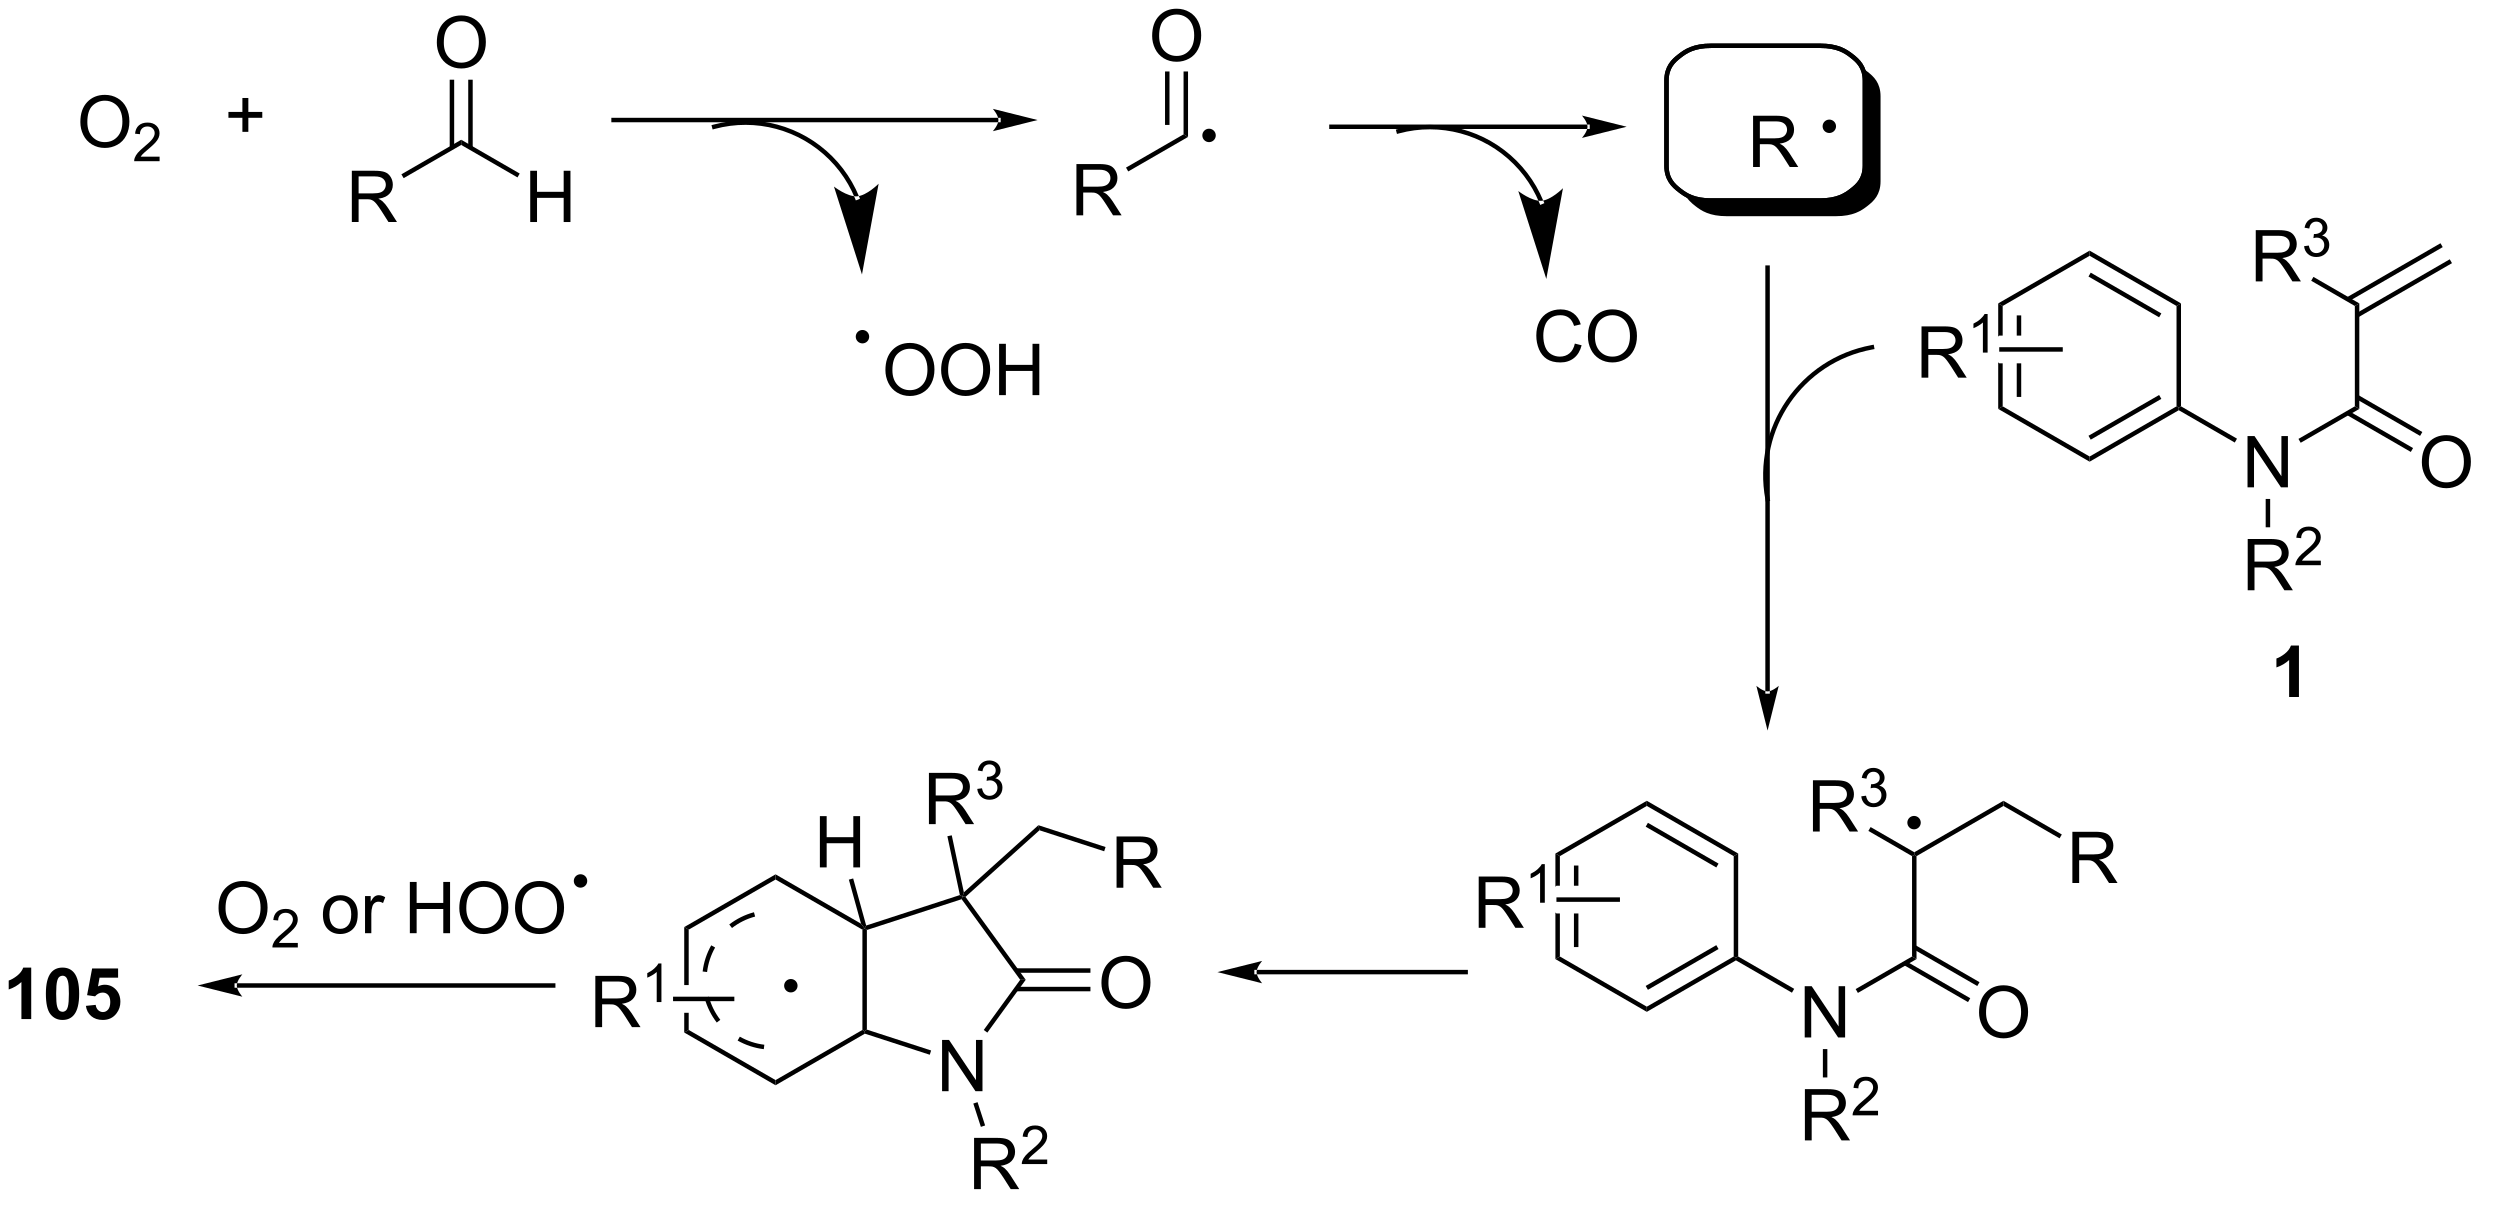 <?xml version="1.0" encoding="UTF-8"?>
<!DOCTYPE svg PUBLIC '-//W3C//DTD SVG 1.0//EN'
          'http://www.w3.org/TR/2001/REC-SVG-20010904/DTD/svg10.dtd'>
<svg stroke-dasharray="none" shape-rendering="auto" xmlns="http://www.w3.org/2000/svg" font-family="'Dialog'" text-rendering="auto" width="766" fill-opacity="1" color-interpolation="auto" color-rendering="auto" preserveAspectRatio="xMidYMid meet" font-size="12px" viewBox="0 0 766 372" fill="black" xmlns:xlink="http://www.w3.org/1999/xlink" stroke="black" image-rendering="auto" stroke-miterlimit="10" stroke-linecap="square" stroke-linejoin="miter" font-style="normal" stroke-width="1" height="372" stroke-dashoffset="0" font-weight="normal" stroke-opacity="1"
><!--Generated by the Batik Graphics2D SVG Generator--><defs id="genericDefs"
  /><g
  ><defs id="defs1"
    ><clipPath clipPathUnits="userSpaceOnUse" id="clipPath1"
      ><path d="M1.297 1.611 L288.209 1.611 L288.209 140.885 L1.297 140.885 L1.297 1.611 Z"
      /></clipPath
      ><clipPath clipPathUnits="userSpaceOnUse" id="clipPath2"
      ><path d="M-0.339 36.893 L-0.339 171.434 L278.392 171.434 L278.392 36.893 Z"
      /></clipPath
      ><clipPath clipPathUnits="userSpaceOnUse" id="clipPath3"
      ><path d="M-0.339 36.893 L-0.339 171.322 L277.623 171.322 L277.623 36.893 Z"
      /></clipPath
    ></defs
    ><g transform="scale(2.667,2.667) translate(-1.297,-1.611) matrix(1.029,0,0,1.029,1.646,-36.337)"
    ><path d="M8.632 50.508 Q8.632 49.081 9.397 48.276 Q10.163 47.469 11.374 47.469 Q12.166 47.469 12.801 47.849 Q13.439 48.227 13.772 48.904 Q14.108 49.581 14.108 50.44 Q14.108 51.312 13.757 52 Q13.405 52.688 12.759 53.042 Q12.116 53.396 11.369 53.396 Q10.562 53.396 9.924 53.005 Q9.288 52.612 8.96 51.938 Q8.632 51.26 8.632 50.508 ZM9.413 50.518 Q9.413 51.555 9.968 52.151 Q10.525 52.745 11.366 52.745 Q12.22 52.745 12.772 52.143 Q13.327 51.542 13.327 50.438 Q13.327 49.737 13.09 49.216 Q12.853 48.695 12.397 48.409 Q11.944 48.12 11.377 48.12 Q10.572 48.12 9.991 48.675 Q9.413 49.227 9.413 50.518 Z" stroke="none" clip-path="url(#clipPath3)"
    /></g
    ><g transform="matrix(2.743,0,0,2.743,0.931,-101.195)"
    ><path d="M17.488 54.389 L17.488 54.897 L14.648 54.897 Q14.642 54.706 14.711 54.53 Q14.818 54.241 15.056 53.959 Q15.297 53.678 15.748 53.309 Q16.447 52.735 16.693 52.399 Q16.939 52.063 16.939 51.764 Q16.939 51.452 16.715 51.237 Q16.492 51.02 16.131 51.02 Q15.75 51.02 15.521 51.248 Q15.293 51.477 15.291 51.881 L14.748 51.827 Q14.804 51.219 15.168 50.903 Q15.531 50.584 16.142 50.584 Q16.761 50.584 17.121 50.928 Q17.482 51.27 17.482 51.776 Q17.482 52.034 17.377 52.284 Q17.271 52.532 17.025 52.807 Q16.781 53.082 16.213 53.563 Q15.738 53.961 15.603 54.104 Q15.469 54.246 15.381 54.389 L17.488 54.389 Z" stroke="none" clip-path="url(#clipPath3)"
    /></g
    ><g transform="matrix(2.743,0,0,2.743,0.931,-101.195)"
    ><path d="M26.737 51.62 L26.737 50.05 L25.177 50.05 L25.177 49.394 L26.737 49.394 L26.737 47.837 L27.401 47.837 L27.401 49.394 L28.958 49.394 L28.958 50.05 L27.401 50.05 L27.401 51.62 L26.737 51.62 Z" stroke="none" clip-path="url(#clipPath3)"
    /></g
    ><g transform="matrix(2.743,0,0,2.743,0.931,-101.195)"
    ><path d="M38.961 61.693 L38.961 55.966 L41.5 55.966 Q42.265 55.966 42.664 56.12 Q43.062 56.274 43.299 56.664 Q43.539 57.055 43.539 57.529 Q43.539 58.138 43.143 58.557 Q42.75 58.974 41.924 59.086 Q42.226 59.232 42.382 59.373 Q42.713 59.677 43.01 60.133 L44.007 61.693 L43.054 61.693 L42.296 60.5 Q41.963 59.985 41.747 59.711 Q41.533 59.438 41.364 59.328 Q41.195 59.219 41.018 59.177 Q40.89 59.149 40.596 59.149 L39.718 59.149 L39.718 61.693 L38.961 61.693 ZM39.718 58.492 L41.346 58.492 Q41.867 58.492 42.158 58.386 Q42.453 58.279 42.604 58.042 Q42.757 57.805 42.757 57.529 Q42.757 57.123 42.461 56.862 Q42.166 56.599 41.531 56.599 L39.718 56.599 L39.718 58.492 Z" stroke="none" clip-path="url(#clipPath3)"
    /></g
    ><g transform="matrix(2.743,0,0,2.743,0.931,-101.195)"
    ><path d="M44.748 56.794 L44.498 56.361 L51.178 52.504 L51.178 53.082 Z" stroke="none" clip-path="url(#clipPath3)"
    /></g
    ><g transform="matrix(2.743,0,0,2.743,0.931,-101.195)"
    ><path d="M58.889 61.693 L58.889 55.966 L59.647 55.966 L59.647 58.318 L62.624 58.318 L62.624 55.966 L63.382 55.966 L63.382 61.693 L62.624 61.693 L62.624 58.992 L59.647 58.992 L59.647 61.693 L58.889 61.693 Z" stroke="none" clip-path="url(#clipPath3)"
    /></g
    ><g transform="matrix(2.743,0,0,2.743,0.931,-101.195)"
    ><path d="M51.178 53.082 L51.178 52.504 L57.715 56.278 L57.465 56.711 Z" stroke="none" clip-path="url(#clipPath3)"
    /></g
    ><g transform="matrix(2.743,0,0,2.743,0.931,-101.195)"
    ><path d="M48.455 41.654 Q48.455 40.227 49.221 39.422 Q49.986 38.615 51.197 38.615 Q51.989 38.615 52.624 38.995 Q53.262 39.373 53.596 40.05 Q53.932 40.727 53.932 41.586 Q53.932 42.459 53.58 43.146 Q53.228 43.834 52.583 44.188 Q51.939 44.542 51.192 44.542 Q50.385 44.542 49.747 44.151 Q49.111 43.758 48.783 43.084 Q48.455 42.406 48.455 41.654 ZM49.236 41.664 Q49.236 42.701 49.791 43.297 Q50.348 43.891 51.189 43.891 Q52.044 43.891 52.596 43.289 Q53.15 42.688 53.15 41.584 Q53.15 40.883 52.913 40.362 Q52.676 39.841 52.221 39.555 Q51.767 39.266 51.2 39.266 Q50.395 39.266 49.814 39.821 Q49.236 40.373 49.236 41.664 Z" stroke="none" clip-path="url(#clipPath3)"
    /></g
    ><g transform="matrix(2.743,0,0,2.743,0.931,-101.195)"
    ><path d="M52.463 53.391 L52.463 45.795 L51.963 45.795 L51.963 53.391 ZM50.393 53.391 L50.393 45.795 L49.893 45.795 L49.893 53.391 Z" stroke="none" clip-path="url(#clipPath3)"
    /></g
    ><g transform="matrix(2.743,0,0,2.743,0.931,-101.195)"
    ><path d="M111.187 50.549 L111.187 50.549 L68.199 50.549 L67.949 50.549 L67.949 50.049 L68.199 50.049 L111.187 50.049 L111.437 50.049 L111.437 50.549 ZM115.562 50.299 L110.562 49.049 C110.562 49.049 111.187 49.752 111.187 50.299 C111.187 50.846 110.562 51.549 110.562 51.549 Z" stroke="none" clip-path="url(#clipPath3)"
    /></g
    ><g transform="matrix(2.743,0,0,2.743,0.931,-101.195)"
    ><path d="M95.166 59.049 L95.166 59.049 L95.165 59.047 L95.397 58.953 L95.166 59.049 C95.165 59.048 95.165 59.046 95.164 59.044 L95.396 58.95 L95.164 59.045 C95.161 59.037 95.157 59.029 95.154 59.02 L95.385 58.925 L95.154 59.02 C94.936 58.492 94.683 57.976 94.397 57.477 L94.613 57.352 L94.397 57.477 C93.824 56.479 93.116 55.548 92.28 54.713 L92.457 54.536 L92.28 54.713 C90.61 53.043 88.557 51.881 86.351 51.29 L86.416 51.049 L86.351 51.29 C84.145 50.699 81.787 50.679 79.505 51.29 L79.263 51.355 L79.134 50.872 L79.376 50.807 C81.744 50.172 84.192 50.194 86.481 50.807 L86.481 50.807 C88.77 51.42 90.9 52.626 92.634 54.36 L92.634 54.36 C93.501 55.227 94.235 56.193 94.83 57.228 L94.83 57.228 C95.128 57.746 95.39 58.281 95.616 58.83 L95.616 58.83 C95.62 58.838 95.623 58.847 95.627 58.855 L95.627 58.856 C95.627 58.856 95.627 58.857 95.628 58.858 L95.629 58.859 L95.629 58.861 L95.723 59.093 L95.26 59.281 ZM95.945 67.553 L97.805 57.415 C97.805 57.415 96.481 58.751 95.389 58.821 C94.297 58.89 92.815 57.732 92.815 57.732 Z" stroke="none" clip-path="url(#clipPath3)"
    /></g
    ><g transform="matrix(2.743,0,0,2.743,0.931,-101.195)"
    ><path d="M119.9 60.944 L119.9 55.217 L122.439 55.217 Q123.204 55.217 123.603 55.371 Q124.001 55.524 124.238 55.915 Q124.478 56.306 124.478 56.779 Q124.478 57.389 124.082 57.808 Q123.689 58.225 122.863 58.337 Q123.165 58.483 123.322 58.623 Q123.652 58.928 123.949 59.384 L124.947 60.944 L123.993 60.944 L123.236 59.751 Q122.902 59.235 122.686 58.962 Q122.472 58.688 122.303 58.579 Q122.134 58.469 121.957 58.428 Q121.829 58.399 121.535 58.399 L120.657 58.399 L120.657 60.944 L119.9 60.944 ZM120.657 57.743 L122.285 57.743 Q122.806 57.743 123.097 57.636 Q123.392 57.529 123.543 57.292 Q123.697 57.056 123.697 56.779 Q123.697 56.373 123.4 56.113 Q123.105 55.85 122.47 55.85 L120.657 55.85 L120.657 57.743 Z" stroke="none" clip-path="url(#clipPath3)"
    /></g
    ><g transform="matrix(2.743,0,0,2.743,0.931,-101.195)"
    ><path d="M125.688 56.044 L125.438 55.611 L131.867 51.899 L132.367 52.188 Z" stroke="none" clip-path="url(#clipPath3)"
    /></g
    ><g transform="matrix(2.743,0,0,2.743,0.931,-101.195)"
    ><path d="M128.359 40.904 Q128.359 39.477 129.125 38.673 Q129.89 37.865 131.101 37.865 Q131.893 37.865 132.528 38.246 Q133.166 38.623 133.5 39.3 Q133.836 39.977 133.836 40.837 Q133.836 41.709 133.484 42.397 Q133.133 43.084 132.487 43.438 Q131.844 43.792 131.096 43.792 Q130.289 43.792 129.651 43.402 Q129.015 43.009 128.687 42.334 Q128.359 41.657 128.359 40.904 ZM129.14 40.915 Q129.14 41.951 129.695 42.548 Q130.252 43.141 131.094 43.141 Q131.948 43.141 132.5 42.54 Q133.054 41.938 133.054 40.834 Q133.054 40.134 132.817 39.613 Q132.581 39.092 132.125 38.806 Q131.672 38.516 131.104 38.516 Q130.299 38.516 129.719 39.071 Q129.14 39.623 129.14 40.915 Z" stroke="none" clip-path="url(#clipPath3)"
    /></g
    ><g transform="matrix(2.743,0,0,2.743,0.931,-101.195)"
    ><path d="M132.367 52.188 L131.867 51.899 L131.867 44.874 L132.367 44.874 ZM130.297 50.848 L130.297 44.874 L129.797 44.874 L129.797 50.848 Z" stroke="none" clip-path="url(#clipPath3)"
    /></g
    ><g transform="matrix(2.743,0,0,2.743,0.931,-101.195)"
    ><path d="M98.564 78.237 Q98.564 76.81 99.33 76.005 Q100.095 75.198 101.306 75.198 Q102.098 75.198 102.733 75.578 Q103.371 75.956 103.705 76.633 Q104.041 77.31 104.041 78.169 Q104.041 79.042 103.689 79.729 Q103.338 80.417 102.692 80.771 Q102.049 81.125 101.301 81.125 Q100.494 81.125 99.856 80.734 Q99.22 80.341 98.892 79.667 Q98.564 78.99 98.564 78.237 ZM99.345 78.247 Q99.345 79.284 99.9 79.88 Q100.457 80.474 101.299 80.474 Q102.153 80.474 102.705 79.872 Q103.259 79.271 103.259 78.167 Q103.259 77.466 103.022 76.945 Q102.785 76.424 102.33 76.138 Q101.877 75.849 101.309 75.849 Q100.504 75.849 99.924 76.404 Q99.345 76.956 99.345 78.247 ZM104.787 78.237 Q104.787 76.81 105.552 76.005 Q106.318 75.198 107.529 75.198 Q108.321 75.198 108.956 75.578 Q109.594 75.956 109.927 76.633 Q110.263 77.31 110.263 78.169 Q110.263 79.042 109.912 79.729 Q109.56 80.417 108.914 80.771 Q108.271 81.125 107.524 81.125 Q106.716 81.125 106.078 80.734 Q105.443 80.341 105.115 79.667 Q104.787 78.99 104.787 78.237 ZM105.568 78.247 Q105.568 79.284 106.123 79.88 Q106.68 80.474 107.521 80.474 Q108.375 80.474 108.927 79.872 Q109.482 79.271 109.482 78.167 Q109.482 77.466 109.245 76.945 Q109.008 76.424 108.552 76.138 Q108.099 75.849 107.532 75.849 Q106.727 75.849 106.146 76.404 Q105.568 76.956 105.568 78.247 ZM111.262 81.026 L111.262 75.299 L112.02 75.299 L112.02 77.651 L114.996 77.651 L114.996 75.299 L115.754 75.299 L115.754 81.026 L114.996 81.026 L114.996 78.326 L112.02 78.326 L112.02 81.026 L111.262 81.026 Z" stroke="none" clip-path="url(#clipPath3)"
    /></g
    ><g transform="matrix(2.743,0,0,2.743,0.931,-101.195)"
    ><path d="M176.989 51.299 L176.989 51.299 L148.388 51.299 L148.138 51.299 L148.138 50.799 L148.388 50.799 L176.989 50.799 L177.239 50.799 L177.239 51.299 ZM181.364 51.049 L176.364 49.799 C176.364 49.799 176.989 50.502 176.989 51.049 C176.989 51.596 176.364 52.299 176.364 52.299 Z" stroke="none" clip-path="url(#clipPath3)"
    /></g
    ><g transform="matrix(2.743,0,0,2.743,0.931,-101.195)"
    ><path d="M171.611 59.554 L171.611 59.554 C171.611 59.554 171.611 59.554 171.611 59.554 L171.611 59.554 C171.61 59.553 171.609 59.55 171.608 59.547 L171.839 59.453 L171.608 59.547 L171.606 59.544 L171.838 59.45 L171.607 59.545 C171.603 59.536 171.6 59.528 171.596 59.52 L171.828 59.425 L171.597 59.52 C171.379 58.991 171.126 58.475 170.839 57.977 L170.839 57.977 C170.266 56.979 169.558 56.048 168.723 55.213 L168.899 55.036 L168.723 55.213 C167.052 53.542 164.999 52.381 162.794 51.79 L162.794 51.79 C160.588 51.199 158.23 51.178 155.947 51.79 L155.706 51.854 L155.577 51.371 L155.818 51.307 C158.186 50.672 160.634 50.693 162.923 51.307 L162.858 51.548 L162.923 51.307 C165.212 51.92 167.343 53.126 169.076 54.859 L169.076 54.859 C169.943 55.726 170.678 56.692 171.273 57.728 L171.056 57.852 L171.273 57.728 C171.57 58.245 171.832 58.78 172.059 59.329 L172.059 59.329 C172.062 59.338 172.066 59.346 172.069 59.355 L172.07 59.356 L172.071 59.359 L172.071 59.359 C172.07 59.356 172.069 59.354 172.069 59.355 L172.069 59.355 C172.069 59.355 172.069 59.355 172.069 59.355 L172.169 59.584 L171.71 59.783 ZM172.387 68.053 L174.247 57.914 C174.247 57.914 172.923 59.251 171.832 59.321 C170.74 59.39 169.257 58.232 169.257 58.232 Z" stroke="none" clip-path="url(#clipPath3)"
    /></g
    ><g transform="matrix(2.743,0,0,2.743,0.931,-101.195)"
    ><path d="M175.575 75.271 L176.332 75.461 Q176.095 76.396 175.476 76.888 Q174.856 77.378 173.963 77.378 Q173.036 77.378 172.455 77 Q171.877 76.623 171.572 75.909 Q171.27 75.193 171.27 74.373 Q171.27 73.477 171.611 72.813 Q171.955 72.146 172.585 71.8 Q173.215 71.453 173.973 71.453 Q174.832 71.453 175.418 71.891 Q176.004 72.328 176.236 73.123 L175.489 73.297 Q175.291 72.672 174.911 72.388 Q174.533 72.102 173.957 72.102 Q173.299 72.102 172.853 72.419 Q172.411 72.735 172.231 73.269 Q172.051 73.802 172.051 74.367 Q172.051 75.099 172.265 75.644 Q172.478 76.188 172.926 76.459 Q173.377 76.727 173.9 76.727 Q174.536 76.727 174.976 76.36 Q175.418 75.992 175.575 75.271 ZM177.037 74.49 Q177.037 73.063 177.803 72.258 Q178.568 71.451 179.779 71.451 Q180.571 71.451 181.206 71.831 Q181.844 72.209 182.178 72.886 Q182.513 73.563 182.513 74.422 Q182.513 75.294 182.162 75.982 Q181.81 76.669 181.165 77.024 Q180.521 77.378 179.774 77.378 Q178.967 77.378 178.328 76.987 Q177.693 76.594 177.365 75.919 Q177.037 75.242 177.037 74.49 ZM177.818 74.5 Q177.818 75.537 178.373 76.133 Q178.93 76.727 179.771 76.727 Q180.625 76.727 181.178 76.125 Q181.732 75.524 181.732 74.419 Q181.732 73.719 181.495 73.198 Q181.258 72.677 180.803 72.391 Q180.349 72.102 179.782 72.102 Q178.977 72.102 178.396 72.656 Q177.818 73.209 177.818 74.5 Z" stroke="none" clip-path="url(#clipPath3)"
    /></g
    ><g transform="matrix(2.743,0,0,2.743,0.931,-101.195)"
    ><path d="M195.484 55.545 L195.484 49.819 L198.023 49.819 Q198.788 49.819 199.187 49.972 Q199.585 50.126 199.822 50.517 Q200.062 50.907 200.062 51.381 Q200.062 51.99 199.666 52.41 Q199.273 52.827 198.447 52.938 Q198.749 53.084 198.905 53.225 Q199.236 53.53 199.533 53.985 L200.53 55.545 L199.577 55.545 L198.82 54.352 Q198.486 53.837 198.27 53.563 Q198.056 53.29 197.887 53.181 Q197.718 53.071 197.541 53.03 Q197.413 53.001 197.119 53.001 L196.241 53.001 L196.241 55.545 L195.484 55.545 ZM196.241 52.345 L197.869 52.345 Q198.39 52.345 198.681 52.238 Q198.976 52.131 199.127 51.894 Q199.28 51.657 199.28 51.381 Q199.28 50.975 198.984 50.715 Q198.689 50.452 198.054 50.452 L196.241 50.452 L196.241 52.345 Z" stroke="none" clip-path="url(#clipPath3)"
    /></g
    ><g stroke-width="0.5" transform="matrix(2.743,0,0,2.743,0.931,-101.195)"
    ><path fill="none" d="M196.892 42.005 L202.973 42.005 C204.925 42.005 205.818 42.609 206.508 43.148 C207.199 43.686 207.973 44.382 207.973 45.905 L207.973 55.392 C207.973 56.915 207.199 57.612 206.508 58.15 C205.818 58.689 204.925 59.292 202.973 59.292 L190.81 59.292 C188.858 59.292 187.965 58.689 187.275 58.15 C186.584 57.612 185.81 56.915 185.81 55.392 L185.81 45.905 C185.81 44.382 186.584 43.686 187.275 43.148 C187.965 42.609 188.858 42.005 190.81 42.005 Z" clip-path="url(#clipPath3)"
    /></g
    ><g stroke-width="0.5" transform="matrix(2.743,0,0,2.743,0.931,-101.195)"
    ><path fill="none" d="M196.892 42.005 L202.973 42.005 C204.925 42.005 205.818 42.609 206.508 43.148 C207.199 43.686 207.973 44.382 207.973 45.905 L207.973 55.392 C207.973 56.915 207.199 57.612 206.508 58.15 C205.818 58.689 204.925 59.292 202.973 59.292 L190.81 59.292 C188.858 59.292 187.965 58.689 187.275 58.15 C186.584 57.612 185.81 56.915 185.81 55.392 L185.81 45.905 C185.81 44.382 186.584 43.686 187.275 43.148 C187.965 42.609 188.858 42.005 190.81 42.005 Z" clip-path="url(#clipPath3)"
    /></g
    ><g transform="matrix(2.743,0,0,2.743,0.931,-101.195)"
    ><path d="M207.684 44.488 C207.861 44.865 207.973 45.325 207.973 45.905 L207.973 55.392 C207.973 56.915 207.199 57.612 206.508 58.15 C205.818 58.689 204.925 59.292 202.973 59.292 L190.81 59.292 C189.35 59.292 188.483 58.955 187.85 58.559 L187.85 58.559 C188.137 59.173 188.597 59.567 189.025 59.9 C189.715 60.439 190.608 61.042 192.56 61.042 L204.723 61.042 C206.675 61.042 207.568 60.439 208.258 59.9 C208.949 59.362 209.723 58.665 209.723 57.142 L209.723 47.655 C209.723 46.132 208.949 45.436 208.258 44.898 C208.084 44.762 207.897 44.622 207.684 44.488 ZM2311.319 413.723 C2289.682 413.723 2279.791 418.942 2272.141 423.596 C2264.491 428.25 2255.913 434.268 2255.913 447.433 L2255.913 529.433 C2255.913 542.598 2264.491 548.615 2272.141 553.27 C2279.791 557.924 2289.682 563.143 2311.319 563.143 L2446.097 563.143 C2467.735 563.143 2477.626 557.924 2485.276 553.27 C2492.926 548.615 2501.504 542.598 2501.504 529.433 L2501.504 447.433 C2501.504 434.268 2492.926 428.25 2485.276 423.596 C2477.626 418.942 2467.735 413.723 2446.097 413.723 Z" stroke="none" clip-path="url(#clipPath3)"
    /></g
    ><g transform="matrix(2.743,0,0,2.743,0.931,-101.195)"
    ><path d="M196.852 114.123 L196.852 114.123 L196.852 66.787 L196.852 66.537 L197.352 66.537 L197.352 66.787 L197.352 114.123 L197.352 114.373 L196.852 114.373 ZM197.102 118.498 L198.352 113.498 C198.352 113.498 197.649 114.123 197.102 114.123 C196.555 114.123 195.852 113.498 195.852 113.498 Z" stroke="none" clip-path="url(#clipPath3)"
    /></g
    ><g transform="matrix(2.743,0,0,2.743,0.931,-101.195)"
    ><path d="M196.856 92.688 L196.856 92.688 C196.112 88.669 197.067 84.728 199.213 81.607 L199.419 81.749 L199.213 81.607 C201.359 78.486 204.696 76.183 208.715 75.439 L208.96 75.393 L209.052 75.885 L208.806 75.93 C204.923 76.649 201.699 78.874 199.625 81.891 L199.625 81.891 C197.551 84.907 196.628 88.713 197.347 92.597 L197.393 92.843 L196.901 92.934 Z" stroke="none" clip-path="url(#clipPath3)"
    /></g
    ><g transform="matrix(2.743,0,0,2.743,0.931,-101.195)"
    ><path d="M224.935 72.121 L224.935 74.376 L225.435 74.376 L225.435 72.121 ZM222.865 70.781 L222.865 74.491 L222.98 74.376 L223.365 74.376 L223.365 71.07 L222.865 70.781 ZM224.935 77.476 L224.935 81.231 L225.435 81.231 L225.435 77.476 ZM222.865 77.361 L222.865 82.57 L223.365 82.281 L223.365 77.476 L222.98 77.476 L222.865 77.361 Z" stroke="none" clip-path="url(#clipPath3)"
    /></g
    ><g transform="matrix(2.743,0,0,2.743,0.931,-101.195)"
    ><path d="M222.865 82.57 L223.365 82.281 L233.075 87.887 L233.075 88.464 Z" stroke="none" clip-path="url(#clipPath3)"
    /></g
    ><g transform="matrix(2.743,0,0,2.743,0.931,-101.195)"
    ><path d="M233.075 88.464 L233.075 87.887 L242.784 82.281 L243.034 82.426 L243.034 82.714 ZM233.2 86.002 L241.089 81.447 L240.839 81.014 L232.95 85.569 Z" stroke="none" clip-path="url(#clipPath3)"
    /></g
    ><g transform="matrix(2.743,0,0,2.743,0.931,-101.195)"
    ><path d="M243.284 82.281 L243.034 82.426 L242.784 82.281 L242.784 71.07 L243.284 70.781 Z" stroke="none" clip-path="url(#clipPath3)"
    /></g
    ><g transform="matrix(2.743,0,0,2.743,0.931,-101.195)"
    ><path d="M243.284 70.781 L242.784 71.07 L233.075 65.464 L233.075 64.887 ZM241.089 71.904 L233.2 67.349 L232.95 67.782 L240.839 72.337 Z" stroke="none" clip-path="url(#clipPath3)"
    /></g
    ><g transform="matrix(2.743,0,0,2.743,0.931,-101.195)"
    ><path d="M233.075 64.887 L233.075 65.464 L223.365 71.07 L222.865 70.781 Z" stroke="none" clip-path="url(#clipPath3)"
    /></g
    ><g transform="matrix(2.743,0,0,2.743,0.931,-101.195)"
    ><path d="M214.299 79.076 L214.299 73.35 L216.838 73.35 Q217.603 73.35 218.002 73.503 Q218.4 73.657 218.637 74.048 Q218.877 74.438 218.877 74.912 Q218.877 75.522 218.481 75.941 Q218.088 76.358 217.262 76.469 Q217.564 76.615 217.721 76.756 Q218.051 77.061 218.348 77.516 L219.346 79.076 L218.393 79.076 L217.635 77.883 Q217.301 77.368 217.085 77.094 Q216.872 76.821 216.702 76.712 Q216.533 76.602 216.356 76.561 Q216.228 76.532 215.934 76.532 L215.057 76.532 L215.057 79.076 L214.299 79.076 ZM215.057 75.876 L216.684 75.876 Q217.205 75.876 217.497 75.769 Q217.791 75.662 217.942 75.425 Q218.096 75.188 218.096 74.912 Q218.096 74.506 217.799 74.246 Q217.505 73.983 216.869 73.983 L215.057 73.983 L215.057 75.876 Z" stroke="none" clip-path="url(#clipPath3)"
    /></g
    ><g transform="matrix(2.743,0,0,2.743,0.931,-101.195)"
    ><path d="M221.682 76.276 L221.155 76.276 L221.155 72.915 Q220.964 73.097 220.655 73.278 Q220.346 73.46 220.1 73.552 L220.1 73.042 Q220.542 72.833 220.872 72.538 Q221.204 72.241 221.342 71.964 L221.682 71.964 L221.682 76.276 Z" stroke="none" clip-path="url(#clipPath3)"
    /></g
    ><g transform="matrix(2.743,0,0,2.743,0.931,-101.195)"
    ><path d="M230.077 75.676 L230.077 76.176 L222.98 76.176 L222.98 75.676 Z" stroke="none" clip-path="url(#clipPath3)"
    /></g
    ><g transform="matrix(2.743,0,0,2.743,0.931,-101.195)"
    ><path d="M250.714 91.326 L250.714 85.599 L251.493 85.599 L254.5 90.094 L254.5 85.599 L255.227 85.599 L255.227 91.326 L254.448 91.326 L251.44 86.826 L251.44 91.326 L250.714 91.326 Z" stroke="none" clip-path="url(#clipPath3)"
    /></g
    ><g transform="matrix(2.743,0,0,2.743,0.931,-101.195)"
    ><path d="M243.034 82.714 L243.034 82.426 L243.284 82.281 L249.539 85.893 L249.289 86.326 Z" stroke="none" clip-path="url(#clipPath3)"
    /></g
    ><g transform="matrix(2.743,0,0,2.743,0.931,-101.195)"
    ><path d="M256.654 86.35 L256.404 85.918 L262.702 82.281 L263.202 82.57 Z" stroke="none" clip-path="url(#clipPath3)"
    /></g
    ><g transform="matrix(2.743,0,0,2.743,0.931,-101.195)"
    ><path d="M270.188 88.537 Q270.188 87.11 270.954 86.305 Q271.72 85.498 272.931 85.498 Q273.722 85.498 274.358 85.878 Q274.996 86.255 275.329 86.933 Q275.665 87.61 275.665 88.469 Q275.665 89.341 275.313 90.029 Q274.962 90.716 274.316 91.07 Q273.673 91.425 272.925 91.425 Q272.118 91.425 271.48 91.034 Q270.845 90.641 270.517 89.966 Q270.188 89.289 270.188 88.537 ZM270.97 88.547 Q270.97 89.584 271.524 90.18 Q272.082 90.774 272.923 90.774 Q273.777 90.774 274.329 90.172 Q274.884 89.57 274.884 88.466 Q274.884 87.766 274.647 87.245 Q274.41 86.724 273.954 86.438 Q273.501 86.149 272.933 86.149 Q272.129 86.149 271.548 86.703 Q270.97 87.255 270.97 88.547 Z" stroke="none" clip-path="url(#clipPath3)"
    /></g
    ><g transform="matrix(2.743,0,0,2.743,0.931,-101.195)"
    ><path d="M261.793 83.24 L268.955 87.375 L269.205 86.942 L262.043 82.807 ZM262.827 81.447 L269.99 85.583 L270.24 85.15 L263.077 81.014 Z" stroke="none" clip-path="url(#clipPath3)"
    /></g
    ><g transform="matrix(2.743,0,0,2.743,0.931,-101.195)"
    ><path d="M263.202 82.57 L262.702 82.281 L262.702 71.07 L263.202 70.781 Z" stroke="none" clip-path="url(#clipPath3)"
    /></g
    ><g transform="matrix(2.743,0,0,2.743,0.931,-101.195)"
    ><path d="M251.634 68.326 L251.634 62.599 L254.173 62.599 Q254.939 62.599 255.337 62.753 Q255.736 62.906 255.973 63.297 Q256.212 63.688 256.212 64.162 Q256.212 64.771 255.816 65.19 Q255.423 65.607 254.598 65.719 Q254.9 65.865 255.056 66.005 Q255.387 66.31 255.684 66.766 L256.681 68.326 L255.728 68.326 L254.97 67.133 Q254.637 66.617 254.421 66.344 Q254.207 66.07 254.038 65.961 Q253.869 65.852 253.691 65.81 Q253.564 65.781 253.27 65.781 L252.392 65.781 L252.392 68.326 L251.634 68.326 ZM252.392 65.125 L254.02 65.125 Q254.541 65.125 254.832 65.018 Q255.126 64.912 255.277 64.675 Q255.431 64.438 255.431 64.162 Q255.431 63.755 255.134 63.495 Q254.84 63.232 254.204 63.232 L252.392 63.232 L252.392 65.125 Z" stroke="none" clip-path="url(#clipPath3)"
    /></g
    ><g transform="matrix(2.743,0,0,2.743,0.931,-101.195)"
    ><path d="M257.033 64.391 L257.561 64.321 Q257.652 64.77 257.869 64.967 Q258.088 65.164 258.402 65.164 Q258.774 65.164 259.029 64.907 Q259.287 64.649 259.287 64.268 Q259.287 63.905 259.049 63.67 Q258.813 63.434 258.445 63.434 Q258.297 63.434 258.074 63.492 L258.133 63.03 Q258.186 63.035 258.217 63.035 Q258.555 63.035 258.824 62.86 Q259.094 62.684 259.094 62.317 Q259.094 62.028 258.897 61.838 Q258.701 61.647 258.391 61.647 Q258.082 61.647 257.877 61.84 Q257.672 62.033 257.613 62.42 L257.086 62.327 Q257.184 61.795 257.526 61.504 Q257.869 61.213 258.379 61.213 Q258.731 61.213 259.026 61.364 Q259.322 61.514 259.479 61.776 Q259.635 62.035 259.635 62.328 Q259.635 62.608 259.484 62.836 Q259.336 63.065 259.043 63.2 Q259.424 63.287 259.635 63.565 Q259.846 63.84 259.846 64.256 Q259.846 64.819 259.436 65.211 Q259.026 65.602 258.399 65.602 Q257.834 65.602 257.459 65.266 Q257.086 64.928 257.033 64.391 Z" stroke="none" clip-path="url(#clipPath3)"
    /></g
    ><g transform="matrix(2.743,0,0,2.743,0.931,-101.195)"
    ><path d="M263.202 70.781 L262.702 71.07 L257.827 68.255 L258.077 67.822 Z" stroke="none" clip-path="url(#clipPath3)"
    /></g
    ><g transform="matrix(2.743,0,0,2.743,0.931,-101.195)"
    ><path d="M263.077 72.337 L273.554 66.288 L273.304 65.856 L262.827 71.904 ZM262.043 70.545 L272.519 64.496 L272.269 64.063 L261.793 70.112 Z" stroke="none" clip-path="url(#clipPath3)"
    /></g
    ><g transform="matrix(2.743,0,0,2.743,0.931,-101.195)"
    ><path d="M250.735 102.826 L250.735 97.099 L253.274 97.099 Q254.04 97.099 254.438 97.253 Q254.836 97.406 255.073 97.797 Q255.313 98.188 255.313 98.662 Q255.313 99.271 254.917 99.69 Q254.524 100.107 253.698 100.219 Q254 100.365 254.157 100.505 Q254.487 100.81 254.784 101.266 L255.782 102.826 L254.829 102.826 L254.071 101.633 Q253.737 101.117 253.521 100.844 Q253.308 100.57 253.138 100.461 Q252.969 100.352 252.792 100.31 Q252.665 100.281 252.37 100.281 L251.493 100.281 L251.493 102.826 L250.735 102.826 ZM251.493 99.625 L253.12 99.625 Q253.641 99.625 253.933 99.518 Q254.227 99.412 254.378 99.175 Q254.532 98.938 254.532 98.662 Q254.532 98.255 254.235 97.995 Q253.94 97.732 253.305 97.732 L251.493 97.732 L251.493 99.625 Z" stroke="none" clip-path="url(#clipPath3)"
    /></g
    ><g transform="matrix(2.743,0,0,2.743,0.931,-101.195)"
    ><path d="M258.903 99.518 L258.903 100.026 L256.063 100.026 Q256.058 99.834 256.126 99.659 Q256.233 99.37 256.472 99.088 Q256.712 98.807 257.163 98.438 Q257.862 97.864 258.108 97.528 Q258.355 97.192 258.355 96.893 Q258.355 96.58 258.13 96.365 Q257.907 96.149 257.546 96.149 Q257.165 96.149 256.937 96.377 Q256.708 96.606 256.706 97.01 L256.163 96.955 Q256.22 96.348 256.583 96.032 Q256.946 95.713 257.558 95.713 Q258.177 95.713 258.536 96.057 Q258.897 96.399 258.897 96.905 Q258.897 97.162 258.792 97.412 Q258.687 97.66 258.44 97.936 Q258.196 98.211 257.628 98.692 Q257.153 99.09 257.019 99.233 Q256.884 99.375 256.796 99.518 L258.903 99.518 Z" stroke="none" clip-path="url(#clipPath3)"
    /></g
    ><g transform="matrix(2.743,0,0,2.743,0.931,-101.195)"
    ><path d="M252.743 92.626 L253.243 92.626 L253.243 95.791 L252.743 95.791 Z" stroke="none" clip-path="url(#clipPath3)"
    /></g
    ><g transform="matrix(2.743,0,0,2.743,0.931,-101.195)"
    ><path d="M175.473 133.575 L175.473 135.83 L175.973 135.83 L175.973 133.575 ZM173.403 132.235 L173.403 135.945 L173.403 135.945 L173.518 135.83 L173.903 135.83 L173.903 132.524 L173.403 132.235 ZM175.473 138.93 L175.473 142.684 L175.973 142.684 L175.973 138.93 ZM173.403 138.815 L173.403 144.024 L173.903 143.735 L173.903 138.93 L173.518 138.93 L173.403 138.815 Z" stroke="none" clip-path="url(#clipPath3)"
    /></g
    ><g transform="matrix(2.743,0,0,2.743,0.931,-101.195)"
    ><path d="M173.403 144.024 L173.903 143.735 L183.612 149.341 L183.612 149.918 Z" stroke="none" clip-path="url(#clipPath3)"
    /></g
    ><g transform="matrix(2.743,0,0,2.743,0.931,-101.195)"
    ><path d="M183.612 149.918 L183.612 149.341 L193.321 143.735 L193.571 143.879 L193.571 144.168 ZM183.737 147.456 L191.626 142.901 L191.376 142.468 L183.487 147.023 Z" stroke="none" clip-path="url(#clipPath3)"
    /></g
    ><g transform="matrix(2.743,0,0,2.743,0.931,-101.195)"
    ><path d="M193.821 143.735 L193.571 143.879 L193.321 143.735 L193.321 132.524 L193.821 132.235 Z" stroke="none" clip-path="url(#clipPath3)"
    /></g
    ><g transform="matrix(2.743,0,0,2.743,0.931,-101.195)"
    ><path d="M193.821 132.235 L193.321 132.524 L183.612 126.918 L183.612 126.341 ZM191.626 133.358 L183.737 128.803 L183.487 129.236 L191.376 133.791 Z" stroke="none" clip-path="url(#clipPath3)"
    /></g
    ><g transform="matrix(2.743,0,0,2.743,0.931,-101.195)"
    ><path d="M183.612 126.341 L183.612 126.918 L173.903 132.524 L173.403 132.235 Z" stroke="none" clip-path="url(#clipPath3)"
    /></g
    ><g transform="matrix(2.743,0,0,2.743,0.931,-101.195)"
    ><path d="M164.836 140.53 L164.836 134.803 L167.375 134.803 Q168.141 134.803 168.539 134.957 Q168.938 135.111 169.174 135.501 Q169.414 135.892 169.414 136.366 Q169.414 136.975 169.018 137.395 Q168.625 137.811 167.799 137.923 Q168.102 138.069 168.258 138.21 Q168.589 138.514 168.886 138.97 L169.883 140.53 L168.93 140.53 L168.172 139.337 Q167.839 138.822 167.623 138.548 Q167.409 138.275 167.24 138.165 Q167.07 138.056 166.893 138.014 Q166.766 137.986 166.471 137.986 L165.594 137.986 L165.594 140.53 L164.836 140.53 ZM165.594 137.329 L167.221 137.329 Q167.742 137.329 168.034 137.223 Q168.328 137.116 168.479 136.879 Q168.633 136.642 168.633 136.366 Q168.633 135.96 168.336 135.699 Q168.042 135.436 167.406 135.436 L165.594 135.436 L165.594 137.329 Z" stroke="none" clip-path="url(#clipPath3)"
    /></g
    ><g transform="matrix(2.743,0,0,2.743,0.931,-101.195)"
    ><path d="M172.22 137.73 L171.692 137.73 L171.692 134.369 Q171.501 134.55 171.192 134.732 Q170.884 134.914 170.637 135.005 L170.637 134.496 Q171.079 134.287 171.409 133.992 Q171.741 133.695 171.88 133.417 L172.22 133.417 L172.22 137.73 Z" stroke="none" clip-path="url(#clipPath3)"
    /></g
    ><g transform="matrix(2.743,0,0,2.743,0.931,-101.195)"
    ><path d="M180.614 137.13 L180.614 137.63 L173.518 137.63 L173.518 137.13 Z" stroke="none" clip-path="url(#clipPath3)"
    /></g
    ><g transform="matrix(2.743,0,0,2.743,0.931,-101.195)"
    ><path d="M201.251 152.779 L201.251 147.053 L202.03 147.053 L205.038 151.548 L205.038 147.053 L205.764 147.053 L205.764 152.779 L204.986 152.779 L201.978 148.279 L201.978 152.779 L201.251 152.779 Z" stroke="none" clip-path="url(#clipPath3)"
    /></g
    ><g transform="matrix(2.743,0,0,2.743,0.931,-101.195)"
    ><path d="M193.571 144.168 L193.571 143.879 L193.821 143.735 L200.076 147.346 L199.826 147.779 Z" stroke="none" clip-path="url(#clipPath3)"
    /></g
    ><g transform="matrix(2.743,0,0,2.743,0.931,-101.195)"
    ><path d="M207.192 147.804 L206.942 147.371 L213.24 143.735 L213.74 144.024 Z" stroke="none" clip-path="url(#clipPath3)"
    /></g
    ><g transform="matrix(2.743,0,0,2.743,0.931,-101.195)"
    ><path d="M220.726 149.99 Q220.726 148.563 221.491 147.759 Q222.257 146.951 223.468 146.951 Q224.26 146.951 224.895 147.332 Q225.533 147.709 225.866 148.386 Q226.202 149.063 226.202 149.923 Q226.202 150.795 225.851 151.482 Q225.499 152.17 224.853 152.524 Q224.21 152.878 223.463 152.878 Q222.655 152.878 222.017 152.488 Q221.382 152.095 221.054 151.42 Q220.726 150.743 220.726 149.99 ZM221.507 150.001 Q221.507 151.037 222.062 151.634 Q222.619 152.227 223.46 152.227 Q224.314 152.227 224.866 151.626 Q225.421 151.024 225.421 149.92 Q225.421 149.22 225.184 148.699 Q224.947 148.178 224.491 147.891 Q224.038 147.602 223.47 147.602 Q222.666 147.602 222.085 148.157 Q221.507 148.709 221.507 150.001 Z" stroke="none" clip-path="url(#clipPath3)"
    /></g
    ><g transform="matrix(2.743,0,0,2.743,0.931,-101.195)"
    ><path d="M212.33 144.694 L219.493 148.829 L219.743 148.396 L212.58 144.261 ZM213.365 142.901 L220.528 147.036 L220.778 146.603 L213.615 142.468 Z" stroke="none" clip-path="url(#clipPath3)"
    /></g
    ><g transform="matrix(2.743,0,0,2.743,0.931,-101.195)"
    ><path d="M213.74 144.024 L213.24 143.735 L213.24 132.524 L213.49 132.379 L213.74 132.524 Z" stroke="none" clip-path="url(#clipPath3)"
    /></g
    ><g transform="matrix(2.743,0,0,2.743,0.931,-101.195)"
    ><path d="M202.171 129.779 L202.171 124.053 L204.71 124.053 Q205.476 124.053 205.875 124.207 Q206.273 124.36 206.51 124.751 Q206.75 125.141 206.75 125.615 Q206.75 126.225 206.354 126.644 Q205.96 127.061 205.135 127.173 Q205.437 127.319 205.593 127.459 Q205.924 127.764 206.221 128.22 L207.218 129.779 L206.265 129.779 L205.507 128.587 Q205.174 128.071 204.958 127.798 Q204.744 127.524 204.575 127.415 Q204.406 127.305 204.229 127.264 Q204.101 127.235 203.807 127.235 L202.929 127.235 L202.929 129.779 L202.171 129.779 ZM202.929 126.579 L204.557 126.579 Q205.078 126.579 205.369 126.472 Q205.664 126.365 205.815 126.128 Q205.968 125.891 205.968 125.615 Q205.968 125.209 205.671 124.949 Q205.377 124.686 204.742 124.686 L202.929 124.686 L202.929 126.579 Z" stroke="none" clip-path="url(#clipPath3)"
    /></g
    ><g transform="matrix(2.743,0,0,2.743,0.931,-101.195)"
    ><path d="M207.57 125.845 L208.098 125.774 Q208.19 126.224 208.406 126.421 Q208.625 126.618 208.94 126.618 Q209.311 126.618 209.566 126.36 Q209.824 126.102 209.824 125.722 Q209.824 125.358 209.586 125.124 Q209.35 124.888 208.983 124.888 Q208.834 124.888 208.612 124.946 L208.67 124.483 Q208.723 124.489 208.754 124.489 Q209.092 124.489 209.362 124.313 Q209.631 124.138 209.631 123.77 Q209.631 123.481 209.434 123.292 Q209.238 123.1 208.928 123.1 Q208.619 123.1 208.414 123.294 Q208.209 123.487 208.15 123.874 L207.623 123.78 Q207.721 123.249 208.063 122.958 Q208.406 122.667 208.916 122.667 Q209.268 122.667 209.563 122.817 Q209.859 122.968 210.016 123.229 Q210.172 123.489 210.172 123.782 Q210.172 124.061 210.022 124.29 Q209.873 124.519 209.58 124.653 Q209.961 124.741 210.172 125.019 Q210.383 125.294 210.383 125.71 Q210.383 126.272 209.973 126.665 Q209.563 127.056 208.936 127.056 Q208.371 127.056 207.996 126.72 Q207.623 126.382 207.57 125.845 Z" stroke="none" clip-path="url(#clipPath3)"
    /></g
    ><g transform="matrix(2.743,0,0,2.743,0.931,-101.195)"
    ><path d="M213.49 132.091 L213.49 132.379 L213.24 132.524 L208.364 129.709 L208.614 129.276 Z" stroke="none" clip-path="url(#clipPath3)"
    /></g
    ><g transform="matrix(2.743,0,0,2.743,0.931,-101.195)"
    ><path d="M213.74 132.524 L213.49 132.379 L213.49 132.091 L223.449 126.341 L223.449 126.918 Z" stroke="none" clip-path="url(#clipPath3)"
    /></g
    ><g transform="matrix(2.743,0,0,2.743,0.931,-101.195)"
    ><path d="M201.272 164.279 L201.272 158.553 L203.811 158.553 Q204.577 158.553 204.975 158.707 Q205.374 158.86 205.611 159.251 Q205.85 159.641 205.85 160.115 Q205.85 160.725 205.454 161.144 Q205.061 161.561 204.236 161.673 Q204.538 161.819 204.694 161.959 Q205.025 162.264 205.321 162.72 L206.319 164.279 L205.366 164.279 L204.608 163.087 Q204.275 162.571 204.059 162.298 Q203.845 162.024 203.676 161.915 Q203.506 161.805 203.329 161.764 Q203.202 161.735 202.907 161.735 L202.03 161.735 L202.03 164.279 L201.272 164.279 ZM202.03 161.079 L203.657 161.079 Q204.178 161.079 204.47 160.972 Q204.764 160.865 204.915 160.628 Q205.069 160.391 205.069 160.115 Q205.069 159.709 204.772 159.449 Q204.478 159.186 203.842 159.186 L202.03 159.186 L202.03 161.079 Z" stroke="none" clip-path="url(#clipPath3)"
    /></g
    ><g transform="matrix(2.743,0,0,2.743,0.931,-101.195)"
    ><path d="M209.441 160.972 L209.441 161.479 L206.601 161.479 Q206.595 161.288 206.663 161.112 Q206.771 160.823 207.009 160.542 Q207.249 160.261 207.7 159.892 Q208.4 159.317 208.646 158.981 Q208.892 158.645 208.892 158.347 Q208.892 158.034 208.667 157.819 Q208.445 157.602 208.083 157.602 Q207.702 157.602 207.474 157.831 Q207.245 158.06 207.243 158.464 L206.7 158.409 Q206.757 157.802 207.12 157.485 Q207.484 157.167 208.095 157.167 Q208.714 157.167 209.073 157.511 Q209.435 157.852 209.435 158.358 Q209.435 158.616 209.329 158.866 Q209.224 159.114 208.978 159.39 Q208.734 159.665 208.165 160.145 Q207.691 160.544 207.556 160.686 Q207.421 160.829 207.333 160.972 L209.441 160.972 Z" stroke="none" clip-path="url(#clipPath3)"
    /></g
    ><g transform="matrix(2.743,0,0,2.743,0.931,-101.195)"
    ><path d="M203.28 154.079 L203.78 154.079 L203.78 157.245 L203.28 157.245 Z" stroke="none" clip-path="url(#clipPath3)"
    /></g
    ><g transform="matrix(2.743,0,0,2.743,0.931,-101.195)"
    ><path d="M231.15 135.529 L231.15 129.803 L233.689 129.803 Q234.454 129.803 234.853 129.957 Q235.251 130.11 235.488 130.501 Q235.728 130.891 235.728 131.365 Q235.728 131.975 235.332 132.394 Q234.939 132.811 234.113 132.923 Q234.415 133.069 234.572 133.209 Q234.902 133.514 235.199 133.97 L236.197 135.529 L235.244 135.529 L234.486 134.337 Q234.152 133.821 233.936 133.548 Q233.723 133.274 233.554 133.165 Q233.384 133.055 233.207 133.014 Q233.079 132.985 232.785 132.985 L231.908 132.985 L231.908 135.529 L231.15 135.529 ZM231.908 132.329 L233.535 132.329 Q234.056 132.329 234.348 132.222 Q234.642 132.115 234.793 131.878 Q234.947 131.641 234.947 131.365 Q234.947 130.959 234.65 130.699 Q234.356 130.436 233.72 130.436 L231.908 130.436 L231.908 132.329 Z" stroke="none" clip-path="url(#clipPath3)"
    /></g
    ><g transform="matrix(2.743,0,0,2.743,0.931,-101.195)"
    ><path d="M223.449 126.918 L223.449 126.341 L229.97 130.105 L229.72 130.538 Z" stroke="none" clip-path="url(#clipPath3)"
    /></g
    ><g transform="matrix(2.743,0,0,2.743,0.931,-101.195)"
    ><path d="M140.023 145.228 L140.023 145.228 L163.377 145.228 L163.627 145.228 L163.627 145.728 L163.377 145.728 L140.023 145.728 L139.773 145.728 L139.773 145.228 ZM135.648 145.478 L140.648 146.728 C140.648 146.728 140.023 146.024 140.023 145.478 C140.023 144.931 140.648 144.228 140.648 144.228 Z" stroke="none" clip-path="url(#clipPath3)"
    /></g
    ><g transform="matrix(2.743,0,0,2.743,0.931,-101.195)"
    ><path d="M256.458 114.751 L255.362 114.751 L255.362 110.613 Q254.76 111.175 253.942 111.446 L253.942 110.449 Q254.372 110.308 254.875 109.917 Q255.38 109.524 255.567 109.001 L256.458 109.001 L256.458 114.751 Z" stroke="none" clip-path="url(#clipPath3)"
    /></g
    ><g transform="matrix(2.743,0,0,2.743,0.931,-101.195)"
    ><path d="M76.09 140.448 L76.09 146.925 L76.59 146.925 L76.59 140.737 L76.09 140.448 ZM76.09 150.025 L76.09 152.228 L76.59 151.939 L76.59 150.025 Z" stroke="none" clip-path="url(#clipPath3)"
    /></g
    ><g transform="matrix(2.743,0,0,2.743,0.931,-101.195)"
    ><path d="M76.09 152.228 L76.59 151.939 L86.292 157.541 L86.292 158.118 Z" stroke="none" clip-path="url(#clipPath3)"
    /></g
    ><g transform="matrix(2.743,0,0,2.743,0.931,-101.195)"
    ><path d="M86.292 158.118 L86.292 157.541 L95.993 151.939 L96.243 152.084 L96.272 152.356 Z" stroke="none" clip-path="url(#clipPath3)"
    /></g
    ><g transform="matrix(2.743,0,0,2.743,0.931,-101.195)"
    ><path d="M96.493 151.902 L96.243 152.084 L95.993 151.939 L95.993 140.737 L96.243 140.592 L96.493 140.774 Z" stroke="none" clip-path="url(#clipPath3)"
    /></g
    ><g transform="matrix(2.743,0,0,2.743,0.931,-101.195)"
    ><path d="M95.84 140.071 L96.243 140.592 L95.993 140.737 L86.292 135.135 L86.292 134.558 Z" stroke="none" clip-path="url(#clipPath3)"
    /></g
    ><g transform="matrix(2.743,0,0,2.743,0.931,-101.195)"
    ><path d="M86.292 134.558 L86.292 135.135 L76.59 140.737 L76.09 140.448 Z" stroke="none" clip-path="url(#clipPath3)"
    /></g
    ><g transform="matrix(2.743,0,0,2.743,0.931,-101.195)"
    ><path d="M104.893 158.785 L104.893 153.058 L105.672 153.058 L108.68 157.553 L108.68 153.058 L109.406 153.058 L109.406 158.785 L108.627 158.785 L105.62 154.285 L105.62 158.785 L104.893 158.785 Z" stroke="none" clip-path="url(#clipPath3)"
    /></g
    ><g transform="matrix(2.743,0,0,2.743,0.931,-101.195)"
    ><path d="M96.272 152.356 L96.243 152.084 L96.493 151.902 L103.67 154.234 L103.516 154.71 Z" stroke="none" clip-path="url(#clipPath3)"
    /></g
    ><g transform="matrix(2.743,0,0,2.743,0.931,-101.195)"
    ><path d="M109.95 152.237 L109.546 151.943 L113.618 146.338 L114.236 146.338 Z" stroke="none" clip-path="url(#clipPath3)"
    /></g
    ><g transform="matrix(2.743,0,0,2.743,0.931,-101.195)"
    ><path d="M114.236 146.338 L113.618 146.338 L107.077 137.335 L107.172 137.041 L107.507 137.077 Z" stroke="none" clip-path="url(#clipPath3)"
    /></g
    ><g transform="matrix(2.743,0,0,2.743,0.931,-101.195)"
    ><path d="M106.881 136.873 L107.172 137.041 L107.077 137.335 L96.493 140.774 L96.243 140.592 L96.415 140.274 Z" stroke="none" clip-path="url(#clipPath3)"
    /></g
    ><g transform="matrix(2.743,0,0,2.743,0.931,-101.195)"
    ><path d="M122.695 146.699 Q122.695 145.272 123.46 144.467 Q124.226 143.66 125.437 143.66 Q126.229 143.66 126.864 144.04 Q127.502 144.418 127.835 145.095 Q128.172 145.772 128.172 146.631 Q128.172 147.504 127.82 148.191 Q127.468 148.879 126.823 149.233 Q126.179 149.587 125.432 149.587 Q124.625 149.587 123.987 149.196 Q123.351 148.803 123.023 148.129 Q122.695 147.452 122.695 146.699 ZM123.476 146.709 Q123.476 147.746 124.031 148.342 Q124.588 148.936 125.429 148.936 Q126.284 148.936 126.835 148.334 Q127.39 147.733 127.39 146.629 Q127.39 145.928 127.153 145.407 Q126.916 144.887 126.46 144.6 Q126.007 144.311 125.44 144.311 Q124.635 144.311 124.054 144.866 Q123.476 145.418 123.476 146.709 Z" stroke="none" clip-path="url(#clipPath3)"
    /></g
    ><g transform="matrix(2.743,0,0,2.743,0.931,-101.195)"
    ><path d="M113.175 147.622 L121.465 147.622 L121.465 147.122 L113.175 147.122 ZM113.175 145.554 L121.465 145.554 L121.465 145.054 L113.175 145.054 Z" stroke="none" clip-path="url(#clipPath3)"
    /></g
    ><g transform="matrix(2.743,0,0,2.743,0.931,-101.195)"
    ><path d="M103.424 128.951 L103.424 123.225 L105.963 123.225 Q106.729 123.225 107.127 123.378 Q107.526 123.532 107.763 123.922 Q108.002 124.313 108.002 124.787 Q108.002 125.396 107.606 125.816 Q107.213 126.232 106.388 126.344 Q106.69 126.49 106.846 126.631 Q107.177 126.936 107.474 127.391 L108.471 128.951 L107.518 128.951 L106.76 127.758 Q106.427 127.243 106.211 126.969 Q105.997 126.696 105.828 126.587 Q105.659 126.477 105.481 126.436 Q105.354 126.407 105.06 126.407 L104.182 126.407 L104.182 128.951 L103.424 128.951 ZM104.182 125.751 L105.81 125.751 Q106.331 125.751 106.622 125.644 Q106.916 125.537 107.067 125.3 Q107.221 125.063 107.221 124.787 Q107.221 124.381 106.924 124.12 Q106.63 123.857 105.995 123.857 L104.182 123.857 L104.182 125.751 Z" stroke="none" clip-path="url(#clipPath3)"
    /></g
    ><g transform="matrix(2.743,0,0,2.743,0.931,-101.195)"
    ><path d="M108.823 125.016 L109.351 124.946 Q109.442 125.395 109.659 125.593 Q109.878 125.79 110.192 125.79 Q110.564 125.79 110.82 125.532 Q111.077 125.274 111.077 124.893 Q111.077 124.53 110.839 124.296 Q110.603 124.059 110.236 124.059 Q110.087 124.059 109.864 124.118 L109.923 123.655 Q109.976 123.661 110.007 123.661 Q110.345 123.661 110.614 123.485 Q110.884 123.309 110.884 122.942 Q110.884 122.653 110.687 122.464 Q110.491 122.272 110.181 122.272 Q109.872 122.272 109.667 122.466 Q109.462 122.659 109.403 123.046 L108.876 122.952 Q108.974 122.421 109.316 122.13 Q109.659 121.839 110.169 121.839 Q110.521 121.839 110.816 121.989 Q111.112 122.139 111.269 122.401 Q111.425 122.661 111.425 122.954 Q111.425 123.233 111.275 123.462 Q111.126 123.69 110.833 123.825 Q111.214 123.913 111.425 124.19 Q111.636 124.466 111.636 124.882 Q111.636 125.444 111.226 125.837 Q110.816 126.227 110.189 126.227 Q109.624 126.227 109.249 125.891 Q108.876 125.553 108.823 125.016 Z" stroke="none" clip-path="url(#clipPath3)"
    /></g
    ><g transform="matrix(2.743,0,0,2.743,0.931,-101.195)"
    ><path d="M107.327 136.566 L107.172 137.041 L106.881 136.873 L105.485 130.303 L105.974 130.199 Z" stroke="none" clip-path="url(#clipPath3)"
    /></g
    ><g transform="matrix(2.743,0,0,2.743,0.931,-101.195)"
    ><path d="M107.507 137.077 L107.172 137.041 L107.327 136.566 L115.652 129.07 L115.772 129.635 Z" stroke="none" clip-path="url(#clipPath3)"
    /></g
    ><g transform="matrix(2.743,0,0,2.743,0.931,-101.195)"
    ><path d="M124.383 136.053 L124.383 130.327 L126.922 130.327 Q127.687 130.327 128.086 130.48 Q128.484 130.634 128.721 131.025 Q128.961 131.415 128.961 131.889 Q128.961 132.499 128.565 132.918 Q128.172 133.334 127.346 133.446 Q127.648 133.592 127.805 133.733 Q128.135 134.038 128.432 134.493 L129.43 136.053 L128.476 136.053 L127.719 134.861 Q127.385 134.345 127.169 134.071 Q126.956 133.798 126.786 133.689 Q126.617 133.579 126.44 133.538 Q126.312 133.509 126.018 133.509 L125.141 133.509 L125.141 136.053 L124.383 136.053 ZM125.141 132.853 L126.768 132.853 Q127.289 132.853 127.581 132.746 Q127.875 132.639 128.026 132.402 Q128.18 132.165 128.18 131.889 Q128.18 131.483 127.883 131.222 Q127.588 130.959 126.953 130.959 L125.141 130.959 L125.141 132.853 Z" stroke="none" clip-path="url(#clipPath3)"
    /></g
    ><g transform="matrix(2.743,0,0,2.743,0.931,-101.195)"
    ><path d="M115.772 129.635 L115.652 129.07 L123.155 131.507 L123 131.983 Z" stroke="none" clip-path="url(#clipPath3)"
    /></g
    ><g transform="matrix(2.743,0,0,2.743,0.931,-101.195)"
    ><path d="M91.243 133.783 L91.243 128.056 L92.001 128.056 L92.001 130.408 L94.978 130.408 L94.978 128.056 L95.735 128.056 L95.735 133.783 L94.978 133.783 L94.978 131.083 L92.001 131.083 L92.001 133.783 L91.243 133.783 Z" stroke="none" clip-path="url(#clipPath3)"
    /></g
    ><g transform="matrix(2.743,0,0,2.743,0.931,-101.195)"
    ><path d="M96.415 140.274 L96.243 140.592 L95.84 140.071 L94.48 135.15 L94.962 135.017 Z" stroke="none" clip-path="url(#clipPath3)"
    /></g
    ><g transform="matrix(2.743,0,0,2.743,0.931,-101.195)"
    ><path d="M79.542 142.733 L79.542 142.733 C79.069 143.57 78.759 144.499 78.643 145.47 L78.147 145.41 C78.27 144.373 78.601 143.38 79.107 142.487 ZM84.01 139.275 L84.01 139.275 C83.042 139.534 82.172 139.976 81.427 140.553 L81.121 140.158 C81.917 139.541 82.847 139.069 83.88 138.792 ZM82.301 152.691 L82.301 152.691 C83.138 153.165 84.067 153.475 85.038 153.591 L84.978 154.087 C83.941 153.963 82.948 153.632 82.055 153.126 ZM78.843 148.224 L78.843 148.224 C79.102 149.192 79.544 150.062 80.121 150.807 L79.726 151.113 C79.109 150.316 78.637 149.387 78.36 148.353 Z" stroke="none" clip-path="url(#clipPath3)"
    /></g
    ><g transform="matrix(2.743,0,0,2.743,0.931,-101.195)"
    ><path d="M66.161 151.625 L66.161 145.899 L68.7 145.899 Q69.465 145.899 69.864 146.052 Q70.262 146.206 70.499 146.597 Q70.739 146.987 70.739 147.461 Q70.739 148.071 70.343 148.49 Q69.95 148.907 69.124 149.018 Q69.426 149.164 69.583 149.305 Q69.913 149.61 70.21 150.065 L71.208 151.625 L70.254 151.625 L69.497 150.433 Q69.163 149.917 68.947 149.643 Q68.734 149.37 68.564 149.261 Q68.395 149.151 68.218 149.11 Q68.09 149.081 67.796 149.081 L66.918 149.081 L66.918 151.625 L66.161 151.625 ZM66.918 148.425 L68.546 148.425 Q69.067 148.425 69.359 148.318 Q69.653 148.211 69.804 147.974 Q69.958 147.737 69.958 147.461 Q69.958 147.055 69.661 146.795 Q69.366 146.532 68.731 146.532 L66.918 146.532 L66.918 148.425 Z" stroke="none" clip-path="url(#clipPath3)"
    /></g
    ><g transform="matrix(2.743,0,0,2.743,0.931,-101.195)"
    ><path d="M73.544 148.825 L73.017 148.825 L73.017 145.464 Q72.826 145.646 72.517 145.827 Q72.208 146.009 71.962 146.101 L71.962 145.591 Q72.404 145.382 72.734 145.087 Q73.066 144.79 73.204 144.513 L73.544 144.513 L73.544 148.825 Z" stroke="none" clip-path="url(#clipPath3)"
    /></g
    ><g transform="matrix(2.743,0,0,2.743,0.931,-101.195)"
    ><path d="M81.689 148.225 L81.689 148.725 L74.842 148.725 L74.842 148.225 Z" stroke="none" clip-path="url(#clipPath3)"
    /></g
    ><g transform="matrix(2.743,0,0,2.743,0.931,-101.195)"
    ><path d="M108.468 169.722 L108.468 163.995 L111.007 163.995 Q111.772 163.995 112.171 164.149 Q112.569 164.303 112.806 164.693 Q113.046 165.084 113.046 165.558 Q113.046 166.167 112.65 166.587 Q112.257 167.003 111.431 167.115 Q111.733 167.261 111.89 167.402 Q112.22 167.706 112.517 168.162 L113.515 169.722 L112.561 169.722 L111.804 168.529 Q111.47 168.014 111.254 167.74 Q111.041 167.467 110.871 167.357 Q110.702 167.248 110.525 167.206 Q110.397 167.178 110.103 167.178 L109.225 167.178 L109.225 169.722 L108.468 169.722 ZM109.225 166.521 L110.853 166.521 Q111.374 166.521 111.666 166.415 Q111.96 166.308 112.111 166.071 Q112.265 165.834 112.265 165.558 Q112.265 165.152 111.968 164.891 Q111.673 164.628 111.038 164.628 L109.225 164.628 L109.225 166.521 Z" stroke="none" clip-path="url(#clipPath3)"
    /></g
    ><g transform="matrix(2.743,0,0,2.743,0.931,-101.195)"
    ><path d="M116.636 166.414 L116.636 166.922 L113.796 166.922 Q113.791 166.731 113.859 166.555 Q113.966 166.266 114.205 165.984 Q114.445 165.703 114.896 165.334 Q115.595 164.76 115.841 164.424 Q116.088 164.088 116.088 163.789 Q116.088 163.477 115.863 163.262 Q115.64 163.045 115.279 163.045 Q114.898 163.045 114.669 163.274 Q114.441 163.502 114.439 163.906 L113.896 163.852 Q113.953 163.244 114.316 162.928 Q114.679 162.609 115.291 162.609 Q115.91 162.609 116.269 162.953 Q116.63 163.295 116.63 163.801 Q116.63 164.059 116.525 164.309 Q116.419 164.557 116.173 164.832 Q115.929 165.107 115.361 165.588 Q114.886 165.986 114.751 166.129 Q114.617 166.272 114.529 166.414 L116.636 166.414 Z" stroke="none" clip-path="url(#clipPath3)"
    /></g
    ><g transform="matrix(2.743,0,0,2.743,0.931,-101.195)"
    ><path d="M108.381 160.162 L108.856 160.007 L109.702 162.61 L109.226 162.765 Z" stroke="none" clip-path="url(#clipPath3)"
    /></g
    ><g transform="matrix(2.743,0,0,2.743,0.931,-101.195)"
    ><path d="M26.109 146.726 L26.109 146.726 L61.454 146.726 L61.704 146.726 L61.704 147.226 L61.454 147.226 L26.109 147.226 L25.859 147.226 L25.859 146.726 ZM21.734 146.976 L26.734 148.226 C26.734 148.226 26.109 147.523 26.109 146.976 C26.109 146.43 26.734 145.726 26.734 145.726 Z" stroke="none" clip-path="url(#clipPath3)"
    /></g
    ><g transform="matrix(2.743,0,0,2.743,0.931,-101.195)"
    ><path d="M24.071 138.341 Q24.071 136.914 24.837 136.109 Q25.603 135.302 26.814 135.302 Q27.605 135.302 28.241 135.682 Q28.879 136.06 29.212 136.737 Q29.548 137.414 29.548 138.273 Q29.548 139.146 29.196 139.833 Q28.845 140.521 28.199 140.875 Q27.556 141.229 26.808 141.229 Q26.001 141.229 25.363 140.839 Q24.728 140.445 24.399 139.771 Q24.071 139.094 24.071 138.341 ZM24.853 138.352 Q24.853 139.388 25.407 139.984 Q25.965 140.578 26.806 140.578 Q27.66 140.578 28.212 139.977 Q28.767 139.375 28.767 138.271 Q28.767 137.57 28.53 137.049 Q28.293 136.529 27.837 136.242 Q27.384 135.953 26.816 135.953 Q26.012 135.953 25.431 136.508 Q24.853 137.06 24.853 138.352 Z" stroke="none" clip-path="url(#clipPath3)"
    /></g
    ><g transform="matrix(2.743,0,0,2.743,0.931,-101.195)"
    ><path d="M32.928 142.222 L32.928 142.73 L30.088 142.73 Q30.082 142.539 30.15 142.363 Q30.258 142.074 30.496 141.793 Q30.736 141.511 31.187 141.142 Q31.887 140.568 32.133 140.232 Q32.379 139.896 32.379 139.597 Q32.379 139.285 32.154 139.07 Q31.931 138.853 31.57 138.853 Q31.189 138.853 30.961 139.082 Q30.732 139.31 30.73 139.715 L30.187 139.66 Q30.244 139.053 30.607 138.736 Q30.971 138.418 31.582 138.418 Q32.201 138.418 32.56 138.761 Q32.922 139.103 32.922 139.609 Q32.922 139.867 32.816 140.117 Q32.711 140.365 32.465 140.64 Q32.221 140.916 31.652 141.396 Q31.177 141.795 31.043 141.937 Q30.908 142.08 30.82 142.222 L32.928 142.222 Z" stroke="none" clip-path="url(#clipPath3)"
    /></g
    ><g transform="matrix(2.743,0,0,2.743,0.931,-101.195)"
    ><path d="M35.731 139.055 Q35.731 137.904 36.372 137.349 Q36.908 136.888 37.676 136.888 Q38.533 136.888 39.075 137.448 Q39.619 138.008 39.619 138.997 Q39.619 139.797 39.377 140.258 Q39.137 140.716 38.679 140.971 Q38.221 141.224 37.676 141.224 Q36.807 141.224 36.268 140.667 Q35.731 140.107 35.731 139.055 ZM36.455 139.055 Q36.455 139.852 36.801 140.25 Q37.151 140.646 37.676 140.646 Q38.2 140.646 38.546 140.247 Q38.895 139.849 38.895 139.031 Q38.895 138.263 38.546 137.867 Q38.197 137.469 37.676 137.469 Q37.151 137.469 36.801 137.865 Q36.455 138.258 36.455 139.055 ZM40.436 141.13 L40.436 136.982 L41.068 136.982 L41.068 137.609 Q41.311 137.169 41.514 137.029 Q41.719 136.888 41.967 136.888 Q42.321 136.888 42.688 137.115 L42.446 137.766 Q42.188 137.615 41.93 137.615 Q41.701 137.615 41.516 137.753 Q41.334 137.891 41.256 138.138 Q41.139 138.513 41.139 138.958 L41.139 141.13 L40.436 141.13 ZM45.442 141.13 L45.442 135.404 L46.2 135.404 L46.2 137.755 L49.176 137.755 L49.176 135.404 L49.934 135.404 L49.934 141.13 L49.176 141.13 L49.176 138.43 L46.2 138.43 L46.2 141.13 L45.442 141.13 ZM50.967 138.341 Q50.967 136.914 51.733 136.109 Q52.498 135.302 53.709 135.302 Q54.501 135.302 55.136 135.682 Q55.774 136.06 56.108 136.737 Q56.443 137.414 56.443 138.273 Q56.443 139.146 56.092 139.833 Q55.74 140.521 55.094 140.875 Q54.451 141.229 53.704 141.229 Q52.897 141.229 52.258 140.839 Q51.623 140.445 51.295 139.771 Q50.967 139.094 50.967 138.341 ZM51.748 138.352 Q51.748 139.388 52.303 139.984 Q52.86 140.578 53.701 140.578 Q54.555 140.578 55.108 139.977 Q55.662 139.375 55.662 138.271 Q55.662 137.57 55.425 137.049 Q55.188 136.529 54.733 136.242 Q54.279 135.953 53.712 135.953 Q52.907 135.953 52.326 136.508 Q51.748 137.06 51.748 138.352 ZM57.19 138.341 Q57.19 136.914 57.955 136.109 Q58.721 135.302 59.932 135.302 Q60.723 135.302 61.359 135.682 Q61.997 136.06 62.33 136.737 Q62.666 137.414 62.666 138.273 Q62.666 139.146 62.315 139.833 Q61.963 140.521 61.317 140.875 Q60.674 141.229 59.926 141.229 Q59.119 141.229 58.481 140.839 Q57.846 140.445 57.518 139.771 Q57.19 139.094 57.19 138.341 ZM57.971 138.352 Q57.971 139.388 58.526 139.984 Q59.083 140.578 59.924 140.578 Q60.778 140.578 61.33 139.977 Q61.885 139.375 61.885 138.271 Q61.885 137.57 61.648 137.049 Q61.411 136.529 60.955 136.242 Q60.502 135.953 59.934 135.953 Q59.13 135.953 58.549 136.508 Q57.971 137.06 57.971 138.352 Z" stroke="none" clip-path="url(#clipPath3)"
    /></g
    ><g transform="matrix(2.743,0,0,2.743,0.931,-101.195)"
    ><path d="M3.148 150.724 L2.052 150.724 L2.052 146.586 Q1.45 147.148 0.633 147.419 L0.633 146.422 Q1.062 146.281 1.565 145.89 Q2.07 145.497 2.258 144.974 L3.148 144.974 L3.148 150.724 ZM6.644 144.974 Q7.478 144.974 7.947 145.567 Q8.504 146.27 8.504 147.898 Q8.504 149.523 7.941 150.234 Q7.478 150.823 6.644 150.823 Q5.809 150.823 5.296 150.179 Q4.785 149.536 4.785 147.888 Q4.785 146.27 5.348 145.56 Q5.814 144.974 6.644 144.974 ZM6.644 145.882 Q6.447 145.882 6.29 146.01 Q6.134 146.138 6.048 146.466 Q5.934 146.89 5.934 147.898 Q5.934 148.906 6.035 149.284 Q6.137 149.661 6.29 149.786 Q6.447 149.911 6.644 149.911 Q6.845 149.911 7.001 149.784 Q7.158 149.656 7.244 149.328 Q7.356 148.906 7.356 147.898 Q7.356 146.89 7.254 146.515 Q7.152 146.138 6.999 146.01 Q6.845 145.882 6.644 145.882 ZM9.255 149.25 L10.349 149.138 Q10.396 149.507 10.625 149.726 Q10.857 149.942 11.156 149.942 Q11.5 149.942 11.737 149.664 Q11.977 149.382 11.977 148.82 Q11.977 148.294 11.74 148.031 Q11.505 147.765 11.125 147.765 Q10.654 147.765 10.279 148.185 L9.388 148.054 L9.95 145.075 L12.852 145.075 L12.852 146.101 L10.781 146.101 L10.609 147.075 Q10.977 146.89 11.359 146.89 Q12.091 146.89 12.599 147.422 Q13.107 147.953 13.107 148.802 Q13.107 149.507 12.695 150.062 Q12.138 150.823 11.146 150.823 Q10.352 150.823 9.852 150.395 Q9.352 149.968 9.255 149.25 Z" stroke="none" clip-path="url(#clipPath3)"
    /></g
    ><g transform="matrix(2.743,0,0,2.743,0.931,-101.195)"
    ><path d="M96 75 C95.724 75 95.5 74.776 95.5 74.5 C95.5 74.224 95.724 74 96 74 C96.276 74 96.5 74.224 96.5 74.5 C96.5 74.776 96.276 75 96 75" stroke="none" clip-path="url(#clipPath3)"
    /></g
    ><g stroke-width="0.5" transform="matrix(2.743,0,0,2.743,0.931,-101.195)" stroke-linejoin="round" stroke-linecap="round"
    ><path fill="none" d="M96 75 C95.724 75 95.5 74.776 95.5 74.5 C95.5 74.224 95.724 74 96 74 C96.276 74 96.5 74.224 96.5 74.5 C96.5 74.776 96.276 75 96 75" clip-path="url(#clipPath3)"
    /></g
    ><g transform="matrix(2.743,0,0,2.743,0.931,-101.195)"
    ><path d="M134.715 52.519 C134.439 52.519 134.215 52.295 134.215 52.019 C134.215 51.742 134.439 51.519 134.715 51.519 C134.991 51.519 135.215 51.742 135.215 52.019 C135.215 52.295 134.991 52.519 134.715 52.519" stroke="none" clip-path="url(#clipPath3)"
    /></g
    ><g stroke-width="0.5" transform="matrix(2.743,0,0,2.743,0.931,-101.195)" stroke-linejoin="round" stroke-linecap="round"
    ><path fill="none" d="M134.715 52.519 C134.439 52.519 134.215 52.295 134.215 52.019 C134.215 51.742 134.439 51.519 134.715 51.519 C134.991 51.519 135.215 51.742 135.215 52.019 C135.215 52.295 134.991 52.519 134.715 52.519" clip-path="url(#clipPath3)"
    /></g
    ><g transform="matrix(2.743,0,0,2.743,0.931,-101.195)"
    ><path d="M213.465 129.282 C213.189 129.282 212.965 129.058 212.965 128.782 C212.965 128.506 213.189 128.282 213.465 128.282 C213.741 128.282 213.965 128.506 213.965 128.782 C213.965 129.058 213.741 129.282 213.465 129.282" stroke="none" clip-path="url(#clipPath3)"
    /></g
    ><g stroke-width="0.5" transform="matrix(2.743,0,0,2.743,0.931,-101.195)" stroke-linejoin="round" stroke-linecap="round"
    ><path fill="none" d="M213.465 129.282 C213.189 129.282 212.965 129.058 212.965 128.782 C212.965 128.506 213.189 128.282 213.465 128.282 C213.741 128.282 213.965 128.506 213.965 128.782 C213.965 129.058 213.741 129.282 213.465 129.282" clip-path="url(#clipPath3)"
    /></g
    ><g transform="matrix(2.743,0,0,2.743,0.931,-101.195)"
    ><path d="M88 147.5 C87.724 147.5 87.5 147.276 87.5 147 C87.5 146.724 87.724 146.5 88 146.5 C88.276 146.5 88.5 146.724 88.5 147 C88.5 147.276 88.276 147.5 88 147.5" stroke="none" clip-path="url(#clipPath3)"
    /></g
    ><g stroke-width="0.5" transform="matrix(2.743,0,0,2.743,0.931,-101.195)" stroke-linejoin="round" stroke-linecap="round"
    ><path fill="none" d="M88 147.5 C87.724 147.5 87.5 147.276 87.5 147 C87.5 146.724 87.724 146.5 88 146.5 C88.276 146.5 88.5 146.724 88.5 147 C88.5 147.276 88.276 147.5 88 147.5" clip-path="url(#clipPath3)"
    /></g
    ><g transform="matrix(2.743,0,0,2.743,0.931,-101.195)"
    ><path d="M64.506 135.797 C64.23 135.797 64.006 135.573 64.006 135.297 C64.006 135.021 64.23 134.797 64.506 134.797 C64.782 134.797 65.006 135.021 65.006 135.297 C65.006 135.573 64.782 135.797 64.506 135.797" stroke="none" clip-path="url(#clipPath3)"
    /></g
    ><g stroke-width="0.5" transform="matrix(2.743,0,0,2.743,0.931,-101.195)" stroke-linejoin="round" stroke-linecap="round"
    ><path fill="none" d="M64.506 135.797 C64.23 135.797 64.006 135.573 64.006 135.297 C64.006 135.021 64.23 134.797 64.506 134.797 C64.782 134.797 65.006 135.021 65.006 135.297 C65.006 135.573 64.782 135.797 64.506 135.797" clip-path="url(#clipPath3)"
    /></g
    ><g transform="matrix(2.743,0,0,2.743,0.931,-101.195)"
    ><path d="M204 51.5 C203.724 51.5 203.5 51.276 203.5 51 C203.5 50.724 203.724 50.5 204 50.5 C204.276 50.5 204.5 50.724 204.5 51 C204.5 51.276 204.276 51.5 204 51.5" stroke="none" clip-path="url(#clipPath3)"
    /></g
    ><g stroke-width="0.5" transform="matrix(2.743,0,0,2.743,0.931,-101.195)" stroke-linejoin="round" stroke-linecap="round"
    ><path fill="none" d="M204 51.5 C203.724 51.5 203.5 51.276 203.5 51 C203.5 50.724 203.724 50.5 204 50.5 C204.276 50.5 204.5 50.724 204.5 51 C204.5 51.276 204.276 51.5 204 51.5" clip-path="url(#clipPath3)"
    /></g
  ></g
></svg
>
